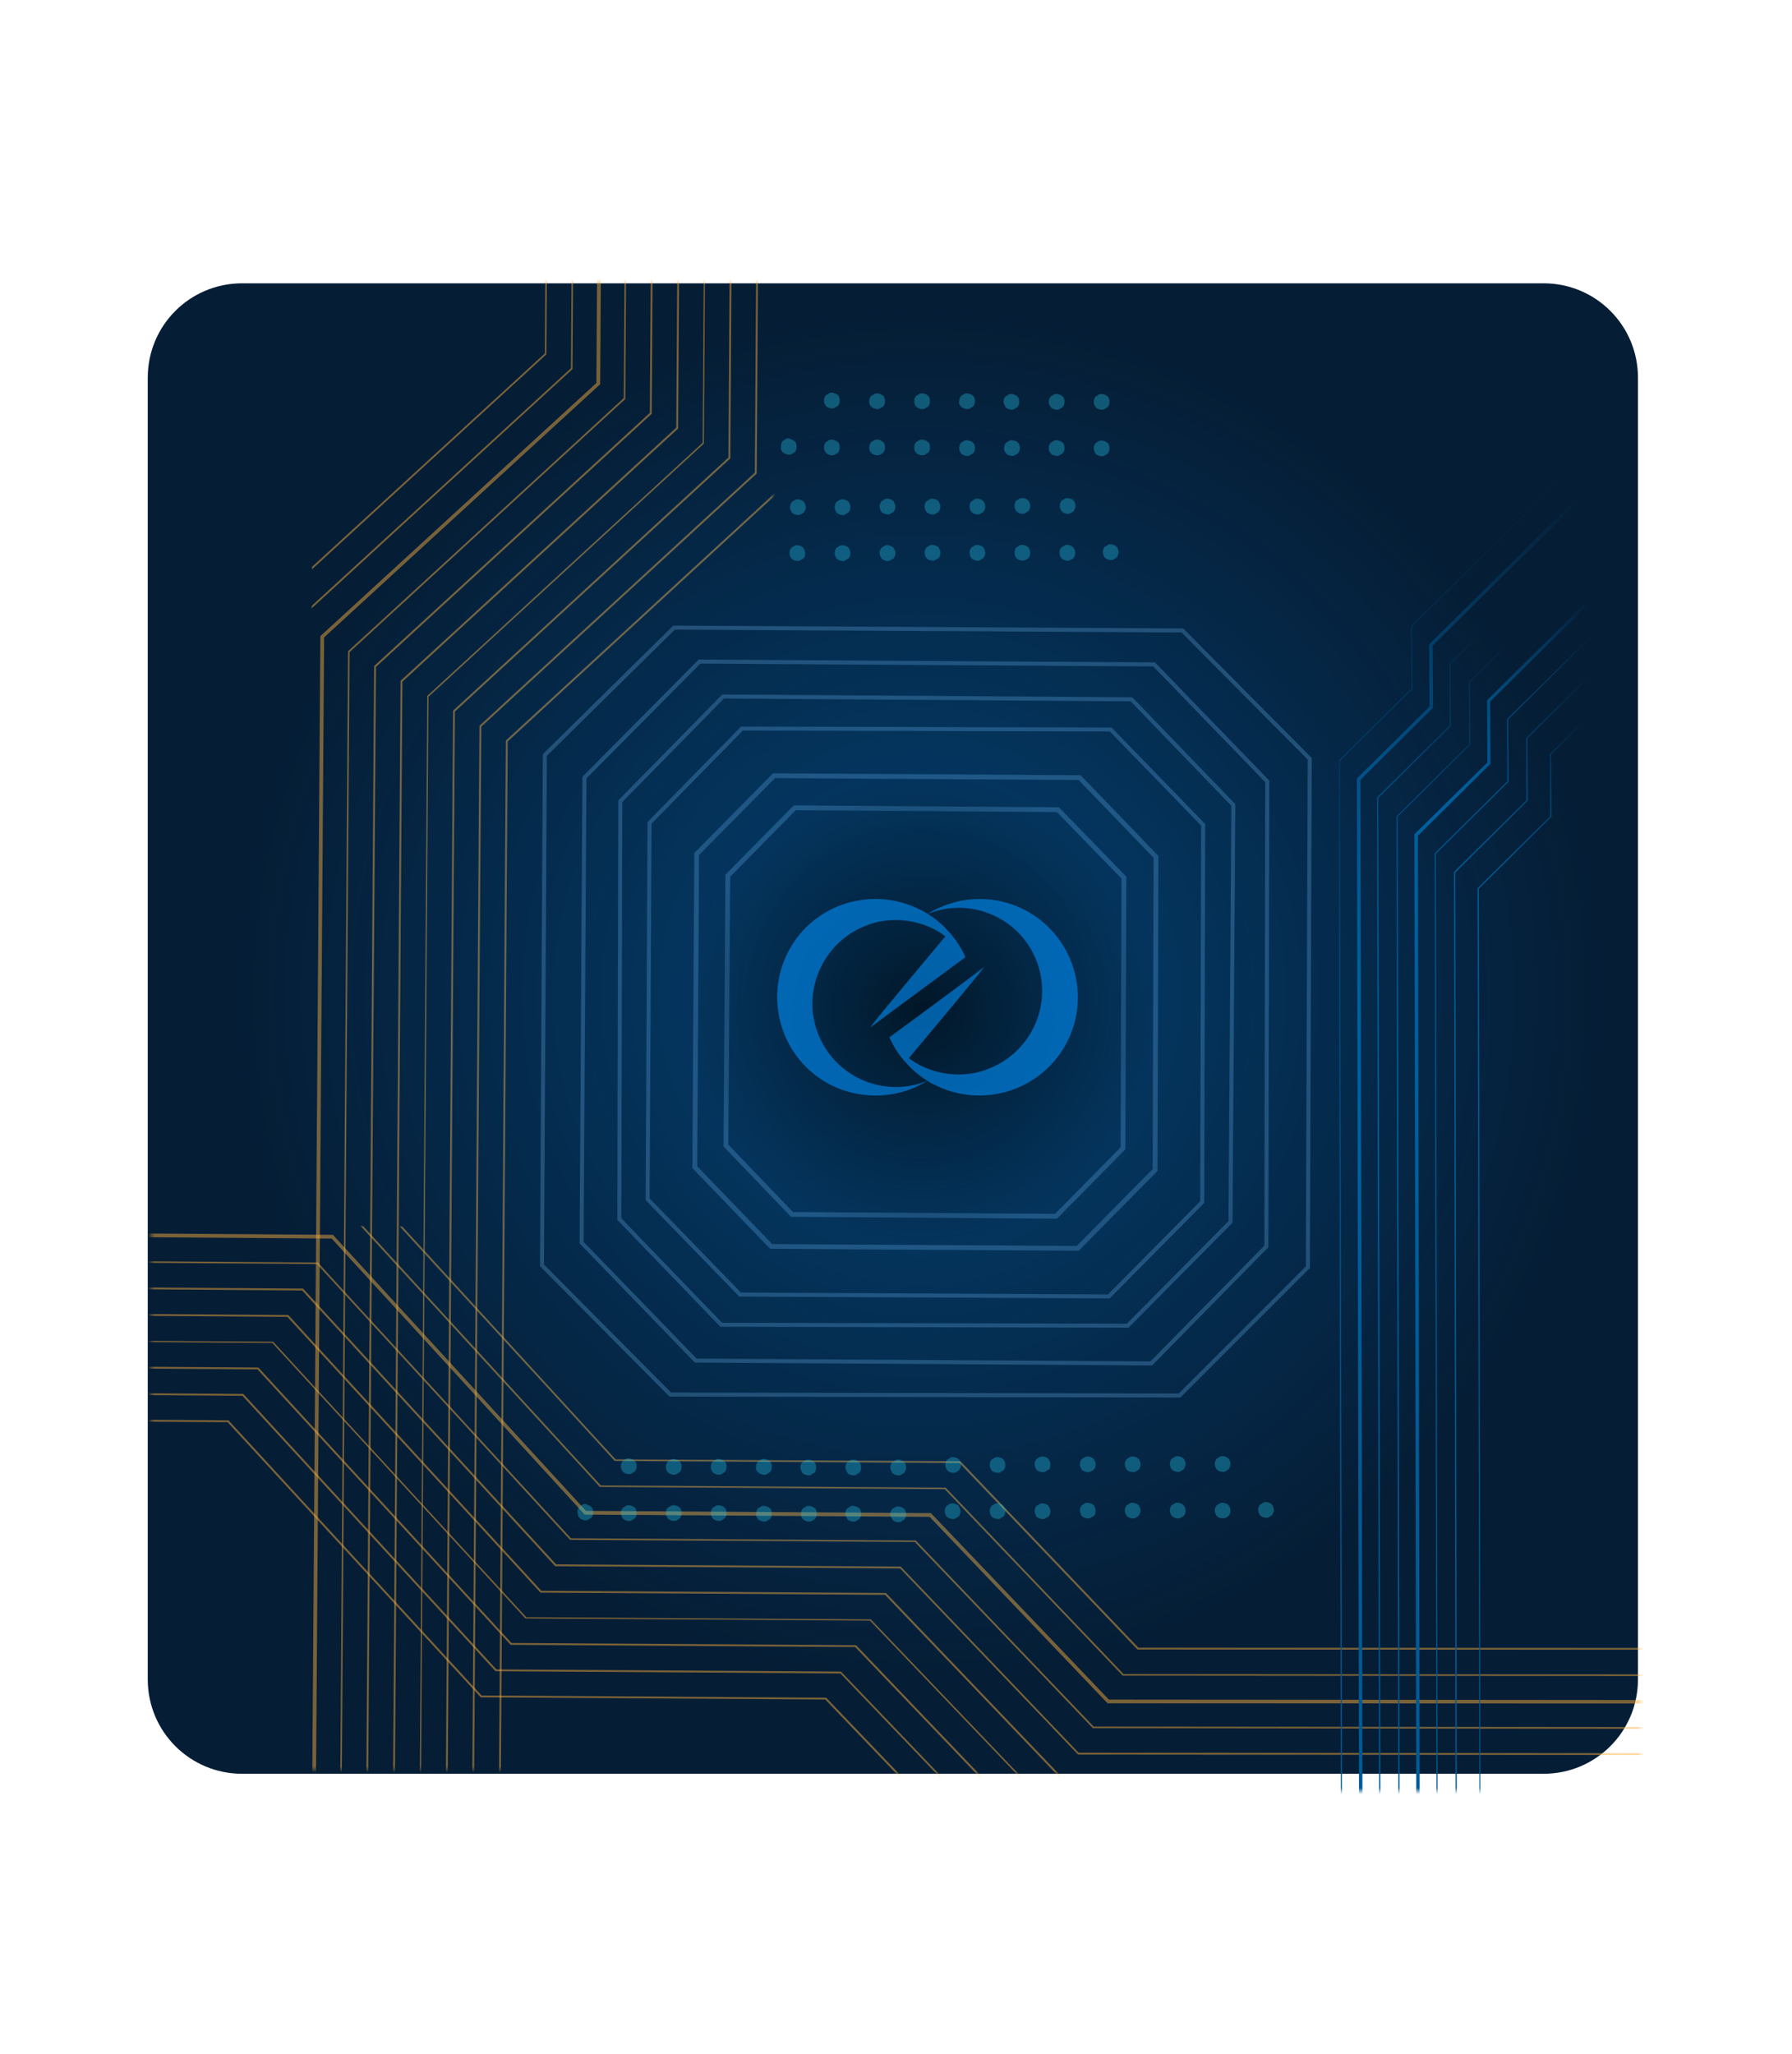 <?xml version="1.0" encoding="utf-8"?>
<!-- Generator: Adobe Illustrator 28.3.0, SVG Export Plug-In . SVG Version: 6.00 Build 0)  -->
<svg version="1.1" id="Layer_1" xmlns="http://www.w3.org/2000/svg" xmlns:xlink="http://www.w3.org/1999/xlink" x="0px" y="0px"
	 viewBox="0 0 570 653.3" style="enable-background:new 0 0 570 653.3;" xml:space="preserve">
<style type="text/css">
	.st0{fill:#051D35;}
	.st1{fill:none;}
	.st2{opacity:0.3;}
	.st3{fill:none;stroke:#74B3E2;stroke-width:1.273;stroke-miterlimit:10;}
	.st4{fill:none;stroke:#74B3E2;stroke-width:1.523;stroke-miterlimit:10;}
	.st5{filter:url(#Adobe_OpacityMaskFilter);}
	.st6{fill:url(#SVGID_00000152223602476687468530000011520459073847368610_);}
	.st7{opacity:0.47;mask:url(#SVGID_1_);}
	.st8{fill:#FAAF3B;}
	.st9{filter:url(#Adobe_OpacityMaskFilter_00000065791514261016844740000009884779022096820893_);}
	.st10{fill:url(#SVGID_00000057831593028382788560000005345941145589785499_);}
	.st11{opacity:0.47;mask:url(#SVGID_00000054262517057006685230000000618770326988698523_);}
	.st12{opacity:0.35;}
	.st13{fill:#29C6E1;}
	.st14{filter:url(#Adobe_OpacityMaskFilter_00000147913243741450739470000017324488041085943999_);}
	.st15{fill:url(#SVGID_00000035530050799960662820000000082689361797796527_);}
	.st16{mask:url(#SVGID_00000116204371469939123040000016100774070303890049_);}
	.st17{fill:url(#SVGID_00000049182750362725365280000010074240131558428803_);}
	.st18{fill:url(#SVGID_00000178203434199786764200000004239525487488408989_);}
	.st19{fill:url(#SVGID_00000047773035737544040720000009066218815935143305_);}
	.st20{fill:url(#SVGID_00000051385922692457286660000007388982755257423488_);}
	.st21{fill:url(#SVGID_00000034774676569489510730000017152600862442036158_);}
	.st22{fill:url(#SVGID_00000147941362600087453440000013495878580892564156_);}
	.st23{fill:url(#SVGID_00000156558826315557858440000009612298221311495057_);}
	.st24{fill:url(#SVGID_00000056389462575416116330000011594629150284343733_);}
	.st25{opacity:0.3;fill:url(#SVGID_00000122688841983863439550000003617468861853951893_);}
	.st26{opacity:0.65;fill:url(#SVGID_00000007417657741126278190000003793345972767921580_);}
	.st27{opacity:0.58;}
	.st28{fill:#0092FF;}
</style>
<path class="st0" d="M491,564.1H77c-16.6,0-30-13.4-30-30v-414c0-16.6,13.4-30,30-30h414c16.6,0,30,13.4,30,30v414
	C521,550.7,507.6,564.1,491,564.1z"/>
<rect x="-7.5" y="82.6" class="st1" width="570" height="340"/>
<g class="st2">
	<path class="st3" d="M367.1,211.3l36,37.2l-0.3,147.9l-36.6,37.2l-144.9-0.9l-36.3-37.5l0.9-147.9l36.6-36.9L367.1,211.3z"/>
	<path class="st3" d="M416,403l-40.8,40.8l-162-0.3l-40.8-41.1l0.9-162.3l41.1-40.5l161.7,0.9l40.5,40.8L416,403z"/>
	<path class="st3" d="M353.3,232l29.4,30.3l-0.3,120l-29.7,30l-117.3-0.6L206,381.4l0.6-119.7l29.4-30L353.3,232z"/>
	<path class="st3" d="M229.4,421.3l-32.4-33.6l0.3-132.9l32.7-33.3l129.9,0.9l32.4,33.6l-0.9,132.6l-32.7,33L229.4,421.3z"/>
	<path class="st4" d="M336.5,257.5l21,21.6l-0.3,86.1l-21.3,21.6l-84-0.6l-21-21.9l0.6-85.8l21.3-21.6L336.5,257.5z"/>
	<path class="st4" d="M343.4,247.3l24.3,25.2l-0.3,99.6L342.8,397l-97.5-0.6L221,371.2l0.6-99.6l24.6-24.9L343.4,247.3z"/>
</g>
<defs>
	<filter id="Adobe_OpacityMaskFilter" filterUnits="userSpaceOnUse" x="99" y="-290.8" width="210.1" height="859.4">
		<feColorMatrix  type="matrix" values="1 0 0 0 0  0 1 0 0 0  0 0 1 0 0  0 0 0 1 0"/>
	</filter>
</defs>
<mask maskUnits="userSpaceOnUse" x="99" y="-290.8" width="210.1" height="859.4" id="SVGID_1_">
	<g class="st5">
		
			<linearGradient id="SVGID_00000110435184734367515410000008301629728150469278_" gradientUnits="userSpaceOnUse" x1="24.465" y1="-177.928" x2="497.798" y2="-177.928" gradientTransform="matrix(-6.123234e-17 -1 1 -6.123234e-17 309.577 587.243)">
			<stop  offset="0" style="stop-color:#FFFFFF"/>
			<stop  offset="1" style="stop-color:#000000"/>
		</linearGradient>
		<polygon style="fill:url(#SVGID_00000110435184734367515410000008301629728150469278_);" points="245.9,89.4 245.9,562.8 
			17.3,562.8 17.3,89.4 		"/>
	</g>
</mask>
<g class="st7">
	<path class="st8" d="M173.3,112.4l-74.1,67.9v0.8l74.6-68.4L174.5,3l59.3-56.6l0.1-237.2h-0.6l-0.1,236.9L173.9,2.7L173.3,112.4
		L173.3,112.4z"/>
	<path class="st8" d="M181.6,117.1L99,192.8v0.8l83.1-76.2l0.7-109.7l59.3-56.6l0.2-241.9h-0.6l-0.1,241.6L182.3,7.4L181.6,117.1z"
		/>
	<path class="st8" d="M100.5,568.6l2.6-365.9l87.8-80.5l0.7-109.7l59.3-56.6l0.1-246.6h-1.1l-0.2,246.2l-59.3,56.6l-0.7,109.7
		l-87.8,80.5l-2.6,366.3L100.5,568.6L100.5,568.6z"/>
	<path class="st8" d="M108.7,568.6l2.5-361.2l87.7-80.5l0.7-109.7l59.2-56.6l0.3-251.2h-0.6l-0.2,250.9l-59.2,56.6l-0.7,109.7
		l-87.7,80.5l-2.5,361.5L108.7,568.6L108.7,568.6z"/>
	<path class="st8" d="M117.1,568.6l2.5-356.5l87.7-80.5L208,21.9l59.2-56.6l0.2-255.8h-0.6l-0.2,255.6l-59.2,56.6l-0.7,109.6
		L119,211.8l-2.5,356.7L117.1,568.6L117.1,568.6z"/>
	<path class="st8" d="M125.6,568.6l2.4-351.8l87.7-80.5l0.7-109.6l59.2-56.6l0.2-260.5h-0.6L275-30.2l-59.2,56.6L215.1,136
		l-87.7,80.5l-2.4,352L125.6,568.6L125.6,568.6z"/>
	<path class="st8" d="M133.9,568.6l2.4-347l87.6-80.5l0.7-109.6l59.2-56.6l0.2-265.2h-0.4l-0.2,264.9l-59.2,56.6l-0.7,109.6
		l-87.6,80.5l-2.4,347.2L133.9,568.6L133.9,568.6z"/>
	<path class="st8" d="M142.4,568.6l2.3-342.3l87.6-80.5L233,36.2l59.2-56.6l0.3-269.8h-0.6l-0.3,269.5l-59.2,56.6l-0.7,109.6
		L144.1,226l-2.3,342.5L142.4,568.6L142.4,568.6z"/>
	<path class="st8" d="M150.8,568.6l2.3-337.5l87.6-80.5l0.7-109.7l59.1-56.6l0.3-274.4h-0.6l-0.3,274.2l-59.1,56.6l-0.7,109.6
		l-87.6,80.5l-2.3,337.8H150.8z"/>
	<path class="st8" d="M159.3,568.6l2.2-332.8l87.5-80.5l0.7-109.6l59.1-56.6l0.3-279.1h-0.6l-0.3,278.8l-59.1,56.6L248.4,155
		l-87.5,80.5l-2.2,333h0.6V568.6z"/>
</g>
<defs>
	
		<filter id="Adobe_OpacityMaskFilter_00000066491209826660185350000008323041419440839855_" filterUnits="userSpaceOnUse" x="-260.4" y="389.8" width="859.4" height="210.1">
		<feColorMatrix  type="matrix" values="1 0 0 0 0  0 1 0 0 0  0 0 1 0 0  0 0 0 1 0"/>
	</filter>
</defs>
<mask maskUnits="userSpaceOnUse" x="-260.4" y="389.8" width="859.4" height="210.1" id="SVGID_00000093897333259300906580000014081176449037600418_">
	<g style="filter:url(#Adobe_OpacityMaskFilter_00000066491209826660185350000008323041419440839855_);">
		
			<linearGradient id="SVGID_00000142895213080564706160000002552233507640339114_" gradientUnits="userSpaceOnUse" x1="-239.723" y1="-292.957" x2="234.31" y2="-292.957" gradientTransform="matrix(1 0 0 1 287.723 766.977)">
			<stop  offset="0" style="stop-color:#FFFFFF"/>
			<stop  offset="1" style="stop-color:#000000"/>
		</linearGradient>
		
			<rect x="48" y="383.9" style="fill:url(#SVGID_00000142895213080564706160000002552233507640339114_);" width="474" height="180.3"/>
	</g>
</mask>
<g style="opacity:0.47;mask:url(#SVGID_00000093897333259300906580000014081176449037600418_);">
	<path class="st8" d="M195.8,464.1L127.9,390h-0.8l68.4,74.6l109.7,0.7l56.6,59.3l237.2,0.1v-0.6L362.1,524l-56.6-59.3L195.8,464.1
		L195.8,464.1z"/>
	<path class="st8" d="M191.1,472.4l-75.7-82.6h-0.8l76.2,83.1l109.7,0.7l56.6,59.3l241.9,0.2v-0.6l-241.6-0.1l-56.6-59.3
		L191.1,472.4z"/>
	<path class="st8" d="M-260.4,391.3l365.9,2.6l80.5,87.8l109.7,0.7l56.6,59.3l246.6,0.1v-1.1l-246.2-0.2l-56.6-59.3l-109.7-0.7
		l-80.5-87.8l-366.3-2.6L-260.4,391.3L-260.4,391.3z"/>
	<path class="st8" d="M-260.4,399.5l361.2,2.5l80.5,87.7l109.7,0.7l56.6,59.2l251.2,0.3v-0.6l-250.9-0.2l-56.6-59.2l-109.7-0.7
		l-80.5-87.7l-361.5-2.5L-260.4,399.5L-260.4,399.5z"/>
	<path class="st8" d="M-260.4,407.9l356.5,2.5l80.5,87.7l109.7,0.7l56.6,59.2l255.8,0.2v-0.6l-255.6-0.2l-56.6-59.2l-109.6-0.7
		l-80.5-87.7l-356.7-2.5L-260.4,407.9L-260.4,407.9z"/>
	<path class="st8" d="M-260.4,416.4l351.8,2.4l80.5,87.7l109.6,0.7l56.6,59.2l260.5,0.2V566l-260.2-0.2l-56.6-59.2l-109.6-0.7
		l-80.5-87.7l-352-2.4L-260.4,416.4L-260.4,416.4z"/>
	<path class="st8" d="M-260.4,424.7l347,2.4l80.5,87.6l109.6,0.7l56.6,59.2l265.2,0.2v-0.4l-264.9-0.2L277,515l-109.6-0.7
		l-80.5-87.6l-347.2-2.4L-260.4,424.7L-260.4,424.7z"/>
	<path class="st8" d="M-260.4,433.2l342.3,2.3l80.5,87.6l109.6,0.7l56.6,59.2l269.8,0.3v-0.6l-269.5-0.3l-56.6-59.2l-109.6-0.7
		l-80.5-87.6l-342.5-2.3L-260.4,433.2L-260.4,433.2z"/>
	<path class="st8" d="M-260.4,441.6l337.5,2.3l80.5,87.6l109.7,0.7l56.6,59.1l274.4,0.3V591l-274.2-0.3l-56.6-59.1l-109.6-0.7
		l-80.5-87.6l-337.8-2.3V441.6z"/>
	<path class="st8" d="M-260.4,450.1l332.8,2.2l80.5,87.5l109.6,0.7l56.6,59.1l279.1,0.3v-0.6L319.4,599l-56.6-59.1l-109.6-0.7
		l-80.5-87.5l-333-2.2v0.6H-260.4z"/>
</g>
<g class="st12">
	<path class="st13" d="M348.6,144.4c0.2,0.2,0.5,0.4,0.9,0.5c0.4,0.2,0.7,0.2,0.9,0.2c0.4,0,0.7,0,0.9-0.2c0.4-0.2,0.5-0.4,0.9-0.5
		c0.5-0.5,0.7-1.1,0.7-1.8c0-0.7-0.2-1.5-0.7-1.8c-0.2-0.2-0.5-0.4-0.9-0.5c-0.4-0.2-0.7-0.2-0.9-0.2c-0.4,0-0.7,0-0.9,0.2
		c-0.4,0.2-0.5,0.4-0.9,0.5c-0.5,0.5-0.7,1.1-0.7,1.8C347.9,143.2,348.2,143.9,348.6,144.4z"/>
	<path class="st13" d="M334.3,144.3c0.2,0.2,0.5,0.4,0.9,0.5s0.7,0.2,0.9,0.2c0.4,0,0.7,0,0.9-0.2c0.4-0.2,0.5-0.4,0.9-0.5
		c0.5-0.5,0.7-1.1,0.7-1.8c0-0.7-0.2-1.5-0.7-1.8c-0.2-0.2-0.5-0.4-0.9-0.5s-0.7-0.2-0.9-0.2c-0.4,0-0.7,0-0.9,0.2
		c-0.4,0.2-0.5,0.4-0.9,0.5c-0.5,0.5-0.7,1.1-0.7,1.8C333.5,143.2,333.9,143.7,334.3,144.3z"/>
	<path class="st13" d="M320.1,144.3c0.2,0.2,0.5,0.4,0.9,0.5s0.7,0.2,0.9,0.2c0.4,0,0.7,0,0.9-0.2c0.4-0.2,0.5-0.4,0.9-0.5
		c0.5-0.5,0.7-1.1,0.7-1.8c0-0.7-0.2-1.5-0.7-1.8c-0.2-0.2-0.5-0.4-0.9-0.5s-0.7-0.2-0.9-0.2c-0.2,0-0.7,0-0.9,0.2
		c-0.4,0.2-0.5,0.4-0.9,0.5c-0.5,0.5-0.7,1.1-0.7,1.8C319.2,143,319.6,143.7,320.1,144.3z"/>
	<path class="st13" d="M305.8,144.3c0.2,0.2,0.5,0.4,0.9,0.5c0.4,0.2,0.7,0.2,0.9,0.2c0.4,0,0.7,0,0.9-0.2c0.4-0.2,0.5-0.4,0.9-0.5
		c0.5-0.5,0.7-1.1,0.7-1.8c0-0.7-0.2-1.5-0.7-1.8c-0.2-0.2-0.5-0.4-0.9-0.5s-0.7-0.2-0.9-0.2c-0.4,0-0.7,0-0.9,0.2
		c-0.4,0.2-0.5,0.4-0.9,0.5c-0.5,0.5-0.7,1.1-0.7,1.8C305.1,143,305.3,143.7,305.8,144.3z"/>
	<path class="st13" d="M291.5,144.1c0.2,0.2,0.5,0.4,0.9,0.5c0.4,0.2,0.7,0.2,0.9,0.2c0.4,0,0.7,0,0.9-0.2c0.4-0.2,0.5-0.4,0.9-0.5
		c0.5-0.5,0.7-1.1,0.7-1.8s-0.2-1.5-0.7-1.8c-0.2-0.2-0.5-0.4-0.9-0.5c-0.4-0.2-0.7-0.2-0.9-0.2c-0.4,0-0.7,0-0.9,0.2
		c-0.4,0.2-0.5,0.4-0.9,0.5c-0.5,0.5-0.7,1.1-0.7,1.8C290.8,143,290.9,143.5,291.5,144.1z"/>
	<path class="st13" d="M277.2,144.1c0.2,0.2,0.5,0.4,0.9,0.5c0.4,0.2,0.7,0.2,0.9,0.2c0.4,0,0.7,0,0.9-0.2c0.4-0.2,0.5-0.4,0.9-0.5
		c0.5-0.5,0.7-1.1,0.7-1.8s-0.2-1.5-0.7-1.8c-0.2-0.2-0.5-0.4-0.9-0.5c-0.4-0.2-0.7-0.2-0.9-0.2c-0.4,0-0.7,0-0.9,0.2
		c-0.4,0.2-0.5,0.4-0.9,0.5c-0.5,0.5-0.7,1.1-0.7,1.8C276.4,142.8,276.6,143.5,277.2,144.1L277.2,144.1z"/>
	<path class="st13" d="M262.8,144.1c0.2,0.2,0.5,0.4,0.9,0.5c0.4,0.2,0.7,0.2,0.9,0.2c0.4,0,0.7,0,0.9-0.2c0.4-0.2,0.5-0.4,0.9-0.5
		c0.5-0.5,0.7-1.1,0.7-1.8s-0.2-1.5-0.7-1.8c-0.2-0.2-0.5-0.4-0.9-0.5c-0.4-0.2-0.7-0.2-0.9-0.2c-0.4,0-0.7,0-0.9,0.2
		c-0.4,0.2-0.5,0.4-0.9,0.5c-0.5,0.5-0.7,1.1-0.7,1.8C262.1,142.8,262.3,143.5,262.8,144.1L262.8,144.1z"/>
	<path class="st13" d="M348.6,129.6c0.2,0.2,0.5,0.4,0.9,0.5s0.7,0.2,0.9,0.2c0.4,0,0.7,0,0.9-0.2c0.4-0.2,0.5-0.4,0.9-0.5
		c0.5-0.5,0.7-1.1,0.7-1.8s-0.2-1.5-0.7-1.8c-0.2-0.2-0.5-0.4-0.9-0.5c-0.4-0.2-0.7-0.2-0.9-0.2c-0.4,0-0.7,0-0.9,0.2
		c-0.4,0.2-0.5,0.4-0.9,0.5c-0.5,0.5-0.7,1.1-0.7,1.8S348.2,129,348.6,129.6z"/>
	<path class="st13" d="M334.3,129.6c0.2,0.2,0.5,0.4,0.9,0.5s0.7,0.2,0.9,0.2c0.4,0,0.7,0,0.9-0.2c0.4-0.2,0.5-0.4,0.9-0.5
		c0.5-0.5,0.7-1.1,0.7-1.8s-0.2-1.5-0.7-1.8c-0.2-0.2-0.5-0.4-0.9-0.5c-0.4-0.2-0.7-0.2-0.9-0.2c-0.4,0-0.7,0-0.9,0.2
		c-0.4,0.2-0.5,0.4-0.9,0.5c-0.5,0.5-0.7,1.1-0.7,1.8C333.5,128.3,333.9,129,334.3,129.6z"/>
	<path class="st13" d="M319.9,129.6c0.2,0.2,0.5,0.4,0.9,0.5s0.7,0.2,0.9,0.2c0.4,0,0.7,0,0.9-0.2s0.5-0.4,0.9-0.5
		c0.5-0.5,0.7-1.1,0.7-1.8s-0.2-1.5-0.7-1.8c-0.2-0.2-0.5-0.4-0.9-0.5c-0.4-0.2-0.7-0.2-0.9-0.2c-0.4,0-0.7,0-0.9,0.2
		c-0.4,0.2-0.5,0.4-0.9,0.5c-0.5,0.5-0.7,1.1-0.7,1.8C319.2,128.3,319.6,129,319.9,129.6z"/>
	<path class="st13" d="M305.8,129.4c0.2,0.2,0.5,0.4,0.9,0.5c0.4,0.2,0.7,0.2,0.9,0.2c0.4,0,0.7,0,0.9-0.2c0.4-0.2,0.5-0.4,0.9-0.5
		c0.5-0.5,0.7-1.1,0.7-1.8c0-0.7-0.2-1.5-0.7-1.8c-0.2-0.2-0.5-0.4-0.9-0.5c-0.4-0.2-0.7-0.2-0.9-0.2c-0.4,0-0.7,0-0.9,0.2
		c-0.4,0.2-0.5,0.4-0.9,0.5c-0.5,0.5-0.7,1.1-0.7,1.8C304.9,128.3,305.3,128.9,305.8,129.4z"/>
	<path class="st13" d="M291.5,129.4c0.2,0.2,0.5,0.4,0.9,0.5c0.4,0.2,0.7,0.2,0.9,0.2c0.4,0,0.7,0,0.9-0.2c0.4-0.2,0.5-0.4,0.9-0.5
		c0.5-0.5,0.7-1.1,0.7-1.8c0-0.7-0.2-1.5-0.7-1.8c-0.2-0.2-0.5-0.4-0.9-0.5c-0.4-0.2-0.7-0.2-0.9-0.2c-0.4,0-0.7,0-0.9,0.2
		c-0.4,0.2-0.5,0.4-0.9,0.5c-0.5,0.5-0.7,1.1-0.7,1.8C290.8,128.1,290.9,128.9,291.5,129.4z"/>
	<path class="st13" d="M277.2,129.4c0.2,0.2,0.5,0.4,0.9,0.5c0.4,0.2,0.7,0.2,0.9,0.2c0.4,0,0.7,0,0.9-0.2c0.4-0.2,0.5-0.4,0.9-0.5
		c0.5-0.5,0.7-1.1,0.7-1.8c0-0.7-0.2-1.5-0.7-1.8c-0.2-0.2-0.5-0.4-0.9-0.5c-0.4-0.2-0.7-0.2-0.9-0.2s-0.7,0-0.9,0.2
		c-0.4,0.2-0.5,0.4-0.9,0.5c-0.5,0.5-0.7,1.1-0.7,1.8C276.4,128.1,276.6,128.9,277.2,129.4z"/>
	<path class="st13" d="M262.8,129.2c0.2,0.2,0.5,0.4,0.9,0.5c0.4,0.2,0.7,0.2,0.9,0.2c0.4,0,0.7,0,0.9-0.2c0.4-0.2,0.5-0.4,0.9-0.5
		c0.5-0.5,0.7-1.1,0.7-1.8s-0.2-1.5-0.7-1.8c-0.2-0.2-0.5-0.4-0.9-0.5c-0.4-0.2-0.7-0.2-0.9-0.2c-0.4,0-0.7,0-0.9,0.2
		c-0.4,0.2-0.5,0.4-0.9,0.5c-0.5,0.5-0.7,1.1-0.7,1.8S262.3,128.7,262.8,129.2z"/>
	<path class="st13" d="M249.1,143.9c0.2,0.2,0.5,0.4,0.9,0.5s0.7,0.2,0.9,0.2c0.4,0,0.7,0,0.9-0.2c0.4-0.2,0.5-0.4,0.9-0.5
		c0.5-0.5,0.7-1.1,0.7-1.8c0-0.7-0.2-1.5-0.7-1.8c-0.2-0.2-0.5-0.4-0.9-0.5s-0.5-0.4-0.9-0.4s-0.7,0-0.9,0.2
		c-0.4,0.2-0.5,0.4-0.9,0.5c-0.5,0.5-0.7,1.1-0.7,1.8C248.3,142.8,248.5,143.4,249.1,143.9z"/>
</g>
<g class="st12">
	<path class="st13" d="M256.1,175.9c0-0.7-0.4-1.5-0.7-1.8c-0.2-0.2-0.5-0.4-0.9-0.5c-0.4-0.2-0.7-0.2-0.9-0.2c-0.4,0-0.7,0-0.9,0.2
		c-0.4,0.2-0.5,0.4-0.9,0.5c-0.5,0.5-0.7,1.1-0.7,1.8s0.4,1.5,0.7,1.8c0.2,0.2,0.5,0.4,0.9,0.5c0.4,0.2,0.7,0.2,0.9,0.2
		c0.4,0,0.7,0,0.9-0.2c0.4-0.2,0.5-0.4,0.9-0.5C256,177.4,256.1,176.7,256.1,175.9z"/>
	<path class="st13" d="M270.5,175.9c0-0.7-0.4-1.5-0.7-1.8c-0.2-0.2-0.5-0.4-0.9-0.5c-0.4-0.2-0.7-0.2-0.9-0.2c-0.4,0-0.7,0-0.9,0.2
		c-0.4,0.2-0.5,0.4-0.9,0.5c-0.5,0.5-0.7,1.1-0.7,1.8s0.4,1.5,0.7,1.8c0.2,0.2,0.5,0.4,0.9,0.5c0.4,0.2,0.7,0.2,0.9,0.2
		c0.4,0,0.7,0,0.9-0.2c0.2-0.2,0.5-0.4,0.9-0.5C270.3,177.2,270.5,176.7,270.5,175.9z"/>
	<path class="st13" d="M284.8,175.9c0-0.7-0.4-1.5-0.7-1.8c-0.2-0.2-0.5-0.4-0.9-0.5c-0.4-0.2-0.7-0.2-0.9-0.2s-0.7,0-0.9,0.2
		c-0.4,0.2-0.5,0.4-0.9,0.5c-0.5,0.5-0.7,1.1-0.7,1.8s0.4,1.5,0.7,1.8c0.2,0.2,0.5,0.4,0.9,0.5c0.4,0.2,0.7,0.2,0.9,0.2
		c0.4,0,0.7,0,0.9-0.2c0.2-0.2,0.5-0.4,0.9-0.5C284.6,177.2,284.8,176.5,284.8,175.9z"/>
	<path class="st13" d="M299.1,175.8c0-0.7-0.4-1.5-0.7-1.8c-0.2-0.2-0.5-0.4-0.9-0.5c-0.4-0.2-0.7-0.2-0.9-0.2c-0.4,0-0.7,0-0.9,0.2
		c-0.4,0.2-0.5,0.4-0.9,0.5c-0.5,0.5-0.7,1.1-0.7,1.8c0,0.7,0.4,1.5,0.7,1.8c0.2,0.2,0.5,0.4,0.9,0.5s0.7,0.2,0.9,0.2
		c0.4,0,0.7,0,0.9-0.2c0.4-0.2,0.5-0.4,0.9-0.5C298.9,177.2,299.1,176.5,299.1,175.8z"/>
	<path class="st13" d="M313.4,175.8c0-0.7-0.4-1.5-0.7-1.8c-0.2-0.2-0.5-0.4-0.9-0.5c-0.4-0.2-0.7-0.2-0.9-0.2c-0.4,0-0.7,0-0.9,0.2
		c-0.2,0.2-0.5,0.4-0.9,0.5c-0.5,0.5-0.7,1.1-0.7,1.8c0,0.7,0.4,1.5,0.7,1.8c0.2,0.2,0.5,0.4,0.9,0.5c0.4,0.2,0.7,0.2,0.9,0.2
		c0.4,0,0.7,0,0.9-0.2c0.4-0.2,0.5-0.4,0.9-0.5C313.1,177,313.4,176.5,313.4,175.8z"/>
	<path class="st13" d="M327,177.6c0.5-0.5,0.7-1.1,0.7-1.8c0-0.7-0.4-1.5-0.7-1.8c-0.2-0.2-0.5-0.4-0.9-0.5
		c-0.4-0.2-0.7-0.2-0.9-0.2c-0.4,0-0.7,0-0.9,0.2c-0.4,0.2-0.5,0.4-0.9,0.5c-0.5,0.5-0.7,1.1-0.7,1.8c0,0.7,0.4,1.5,0.7,1.8
		c0.2,0.2,0.5,0.4,0.9,0.5s0.7,0.2,0.9,0.2c0.4,0,0.7,0,0.9-0.2C326.5,177.9,326.7,177.8,327,177.6L327,177.6z"/>
	<path class="st13" d="M341.3,177.6c0.5-0.5,0.7-1.1,0.7-1.8c0-0.7-0.4-1.5-0.7-1.8c-0.2-0.2-0.5-0.4-0.9-0.5
		c-0.4-0.2-0.7-0.2-0.9-0.2c-0.4,0-0.7,0-0.9,0.2c-0.4,0.2-0.5,0.4-0.9,0.5c-0.5,0.5-0.7,1.1-0.7,1.8c0,0.7,0.4,1.5,0.7,1.8
		c0.2,0.2,0.5,0.4,0.9,0.5c0.4,0.2,0.7,0.2,0.9,0.2c0.4,0,0.7,0,0.9-0.2C340.8,177.9,341,177.8,341.3,177.6L341.3,177.6z"/>
	<path class="st13" d="M256.3,161.3c0-0.7-0.4-1.5-0.7-1.8c-0.2-0.2-0.5-0.4-0.9-0.5c-0.4-0.2-0.7-0.2-0.9-0.2c-0.4,0-0.7,0-0.9,0.2
		c-0.4,0.2-0.5,0.4-0.9,0.5c-0.5,0.5-0.7,1.1-0.7,1.8c0,0.7,0.4,1.5,0.7,1.8c0.2,0.2,0.5,0.4,0.9,0.5c0.4,0.2,0.7,0.2,0.9,0.2
		c0.4,0,0.7,0,0.9-0.2c0.4-0.2,0.5-0.4,0.9-0.5C256,162.5,256.3,162,256.3,161.3z"/>
	<path class="st13" d="M270.5,161.3c0-0.7-0.4-1.5-0.7-1.8c-0.2-0.2-0.5-0.4-0.9-0.5c-0.4-0.2-0.7-0.2-0.9-0.2c-0.4,0-0.7,0-0.9,0.2
		c-0.4,0.2-0.5,0.4-0.9,0.5c-0.5,0.5-0.7,1.1-0.7,1.8c0,0.7,0.4,1.5,0.7,1.8c0.2,0.2,0.5,0.4,0.9,0.5c0.4,0.2,0.7,0.2,0.9,0.2
		c0.4,0,0.7,0,0.9-0.2c0.2-0.2,0.5-0.4,0.9-0.5C270.3,162.5,270.5,161.8,270.5,161.3z"/>
	<path class="st13" d="M284.8,161.1c0-0.7-0.4-1.5-0.7-1.8c-0.2-0.2-0.5-0.4-0.9-0.5c-0.4-0.2-0.7-0.2-0.9-0.2c-0.4,0-0.7,0-0.9,0.2
		c-0.4,0.2-0.5,0.4-0.9,0.5c-0.5,0.5-0.7,1.1-0.7,1.8c0,0.7,0.4,1.5,0.7,1.8c0.2,0.2,0.5,0.4,0.9,0.5s0.7,0.2,0.9,0.2
		c0.4,0,0.7,0,0.9-0.2c0.4-0.2,0.5-0.4,0.9-0.5C284.6,162.5,284.8,161.8,284.8,161.1z"/>
	<path class="st13" d="M299.1,161.1c0-0.7-0.4-1.5-0.7-1.8c-0.2-0.2-0.5-0.4-0.9-0.5c-0.4-0.2-0.7-0.2-0.9-0.2c-0.4,0-0.7,0-0.9,0.2
		c-0.2,0.2-0.5,0.4-0.9,0.5c-0.5,0.5-0.7,1.1-0.7,1.8c0,0.7,0.4,1.5,0.7,1.8c0.2,0.2,0.5,0.4,0.9,0.5c0.4,0.2,0.7,0.2,0.9,0.2
		c0.4,0,0.7,0,0.9-0.2c0.4-0.2,0.5-0.4,0.9-0.5C298.9,162.3,299.1,161.8,299.1,161.1z"/>
	<path class="st13" d="M313.4,161.1c0-0.7-0.4-1.5-0.7-1.8c-0.2-0.2-0.5-0.4-0.9-0.5c-0.4-0.2-0.7-0.2-0.9-0.2c-0.4,0-0.7,0-0.9,0.2
		c-0.4,0.2-0.5,0.4-0.9,0.5c-0.5,0.5-0.7,1.1-0.7,1.8c0,0.7,0.4,1.5,0.7,1.8c0.2,0.2,0.5,0.4,0.9,0.5c0.4,0.2,0.7,0.2,0.9,0.2
		c0.4,0,0.7,0,0.9-0.2c0.4-0.2,0.5-0.4,0.9-0.5C313.2,162.3,313.4,161.6,313.4,161.1z"/>
	<path class="st13" d="M327.7,160.9c0-0.7-0.4-1.5-0.7-1.8c-0.2-0.2-0.5-0.4-0.9-0.5c-0.4-0.2-0.7-0.2-0.9-0.2c-0.2,0-0.7,0-0.9,0.2
		c-0.4,0.2-0.5,0.4-0.9,0.5c-0.5,0.5-0.7,1.1-0.7,1.8c0,0.7,0.4,1.5,0.7,1.8c0.2,0.2,0.5,0.4,0.9,0.5c0.4,0.2,0.7,0.2,0.9,0.2
		c0.4,0,0.7,0,0.9-0.2c0.4-0.2,0.5-0.4,0.9-0.5C327.4,162.3,327.7,161.6,327.7,160.9z"/>
	<path class="st13" d="M342.1,160.9c0-0.7-0.4-1.5-0.7-1.8c-0.2-0.2-0.5-0.4-0.9-0.5c-0.4-0.2-0.7-0.2-0.9-0.2c-0.4,0-0.7,0-0.9,0.2
		c-0.4,0.2-0.5,0.4-0.9,0.5c-0.5,0.5-0.7,1.1-0.7,1.8c0,0.7,0.4,1.5,0.7,1.8c0.2,0.2,0.5,0.4,0.9,0.5c0.4,0.2,0.7,0.2,0.9,0.2
		c0.4,0,0.7,0,0.9-0.2c0.4-0.2,0.5-0.4,0.9-0.5C341.7,162.2,342.1,161.6,342.1,160.9z"/>
	<path class="st13" d="M355.8,175.6c0-0.7-0.4-1.5-0.7-1.8c-0.2-0.2-0.5-0.4-0.9-0.5c-0.4-0.2-0.7-0.2-0.9-0.2c-0.4,0-0.7,0-0.9,0.2
		c-0.2,0.2-0.5,0.4-0.9,0.5c-0.5,0.5-0.7,1.1-0.7,1.8c0,0.7,0.4,1.5,0.7,1.8c0.2,0.2,0.5,0.4,0.9,0.5c0.4,0.2,0.7,0.2,0.9,0.2
		c0.4,0,0.7,0,0.9-0.2c0.4-0.2,0.5-0.4,0.9-0.5C355.5,176.8,355.8,176.3,355.8,175.6z"/>
</g>
<g>
	<g class="st12">
		<path class="st13" d="M283.9,483.4c0.2,0.2,0.5,0.4,0.9,0.5c0.4,0.2,0.7,0.2,0.9,0.2c0.4,0,0.7,0,0.9-0.2c0.4-0.2,0.5-0.4,0.9-0.5
			c0.5-0.5,0.7-1.1,0.7-1.8s-0.2-1.5-0.7-1.8c-0.2-0.2-0.5-0.4-0.9-0.5c-0.4-0.2-0.7-0.2-0.9-0.2c-0.4,0-0.7,0-0.9,0.2
			c-0.4,0.2-0.5,0.4-0.9,0.5c-0.5,0.5-0.7,1.1-0.7,1.8C283.2,482.1,283.6,482.8,283.9,483.4z"/>
		<path class="st13" d="M269.6,483.2c0.2,0.2,0.5,0.4,0.9,0.5c0.4,0.2,0.7,0.2,0.9,0.2c0.4,0,0.7,0,0.9-0.2c0.4-0.2,0.5-0.4,0.9-0.5
			c0.5-0.5,0.7-1.1,0.7-1.8s-0.2-1.5-0.7-1.8c-0.2-0.2-0.5-0.4-0.9-0.5s-0.7-0.2-0.9-0.2c-0.4,0-0.7,0-0.9,0.2
			c-0.4,0.2-0.5,0.4-0.9,0.5c-0.5,0.5-0.7,1.1-0.7,1.8C268.9,482.1,269.3,482.6,269.6,483.2z"/>
		<path class="st13" d="M255.5,483.2c0.2,0.2,0.5,0.4,0.9,0.5c0.4,0.2,0.7,0.2,0.9,0.2c0.4,0,0.7,0,0.9-0.2c0.4-0.2,0.5-0.4,0.9-0.5
			c0.5-0.5,0.7-1.1,0.7-1.8s-0.2-1.5-0.7-1.8c-0.2-0.2-0.5-0.4-0.9-0.5c-0.4-0.2-0.7-0.2-0.9-0.2s-0.7,0-0.9,0.2
			c-0.4,0.2-0.5,0.4-0.9,0.5c-0.5,0.5-0.7,1.1-0.7,1.8C254.6,481.9,254.9,482.6,255.5,483.2z"/>
		<path class="st13" d="M241.2,483.2c0.2,0.2,0.5,0.4,0.9,0.5c0.4,0.2,0.7,0.2,0.9,0.2c0.4,0,0.7,0,0.9-0.2c0.4-0.2,0.5-0.4,0.9-0.5
			c0.5-0.5,0.7-1.1,0.7-1.8s-0.2-1.5-0.7-1.8c-0.2-0.2-0.5-0.4-0.9-0.5s-0.7-0.2-0.9-0.2c-0.4,0-0.7,0-0.9,0.2
			c-0.4,0.2-0.5,0.4-0.9,0.5c-0.5,0.5-0.7,1.1-0.7,1.8C240.4,481.9,240.6,482.6,241.2,483.2z"/>
		<path class="st13" d="M226.8,483c0.2,0.2,0.5,0.4,0.9,0.5c0.4,0.2,0.7,0.2,0.9,0.2c0.4,0,0.7,0,0.9-0.2c0.4-0.2,0.5-0.4,0.9-0.5
			c0.5-0.5,0.7-1.1,0.7-1.8c0-0.7-0.2-1.5-0.7-1.8c-0.2-0.2-0.5-0.4-0.9-0.5c-0.4-0.2-0.7-0.2-0.9-0.2c-0.4,0-0.7,0-0.9,0.2
			c-0.4,0.2-0.5,0.4-0.9,0.5c-0.5,0.5-0.7,1.1-0.7,1.8C226.1,481.9,226.3,482.4,226.8,483z"/>
		<path class="st13" d="M212.5,483c0.2,0.2,0.5,0.4,0.9,0.5c0.4,0.2,0.7,0.2,0.9,0.2c0.4,0,0.7,0,0.9-0.2c0.4-0.2,0.5-0.4,0.9-0.5
			c0.5-0.5,0.7-1.1,0.7-1.8c0-0.7-0.2-1.5-0.7-1.8c-0.2-0.2-0.5-0.4-0.9-0.5c-0.4-0.2-0.7-0.2-0.9-0.2c-0.4,0-0.7,0-0.9,0.2
			c-0.4,0.2-0.5,0.4-0.9,0.5c-0.5,0.5-0.7,1.1-0.7,1.8C211.8,481.7,212,482.4,212.5,483L212.5,483z"/>
		<path class="st13" d="M198.2,483c0.2,0.2,0.5,0.4,0.9,0.5c0.4,0.2,0.7,0.2,0.9,0.2c0.4,0,0.7,0,0.9-0.2c0.4-0.2,0.5-0.4,0.9-0.5
			c0.5-0.5,0.7-1.1,0.7-1.8c0-0.7-0.2-1.5-0.7-1.8c-0.2-0.2-0.5-0.4-0.9-0.5c-0.4-0.2-0.7-0.2-0.9-0.2c-0.4,0-0.7,0-0.9,0.2
			c-0.4,0.2-0.5,0.4-0.9,0.5c-0.5,0.5-0.7,1.1-0.7,1.8C197.5,481.7,197.7,482.4,198.2,483L198.2,483z"/>
		<path class="st13" d="M283.9,468.5c0.2,0.2,0.5,0.4,0.9,0.5c0.4,0.2,0.7,0.2,0.9,0.2c0.4,0,0.7,0,0.9-0.2c0.4-0.2,0.5-0.4,0.9-0.5
			c0.5-0.5,0.7-1.1,0.7-1.8s-0.2-1.5-0.7-1.8c-0.2-0.2-0.5-0.4-0.9-0.5c-0.4-0.2-0.7-0.2-0.9-0.2c-0.4,0-0.7,0-0.9,0.2
			c-0.4,0.2-0.5,0.4-0.9,0.5c-0.5,0.5-0.7,1.1-0.7,1.8S283.6,467.9,283.9,468.5z"/>
		<path class="st13" d="M269.6,468.5c0.2,0.2,0.5,0.4,0.9,0.5s0.7,0.2,0.9,0.2c0.4,0,0.7,0,0.9-0.2c0.4-0.2,0.5-0.4,0.9-0.5
			c0.5-0.5,0.7-1.1,0.7-1.8s-0.2-1.5-0.7-1.8c-0.2-0.2-0.5-0.4-0.9-0.5c-0.4-0.2-0.7-0.2-0.9-0.2c-0.4,0-0.7,0-0.9,0.2
			c-0.4,0.2-0.5,0.4-0.9,0.5c-0.5,0.5-0.7,1.1-0.7,1.8C268.9,467.2,269.3,467.9,269.6,468.5z"/>
		<path class="st13" d="M255.3,468.5c0.2,0.2,0.5,0.4,0.9,0.5s0.7,0.2,0.9,0.2c0.4,0,0.7,0,0.9-0.2s0.5-0.4,0.9-0.5
			c0.5-0.5,0.7-1.1,0.7-1.8s-0.2-1.5-0.7-1.8c-0.2-0.2-0.5-0.4-0.9-0.5c-0.4-0.2-0.7-0.2-0.9-0.2c-0.4,0-0.7,0-0.9,0.2
			c-0.4,0.2-0.5,0.4-0.9,0.5c-0.5,0.5-0.7,1.1-0.7,1.8C254.6,467.2,254.9,467.9,255.3,468.5z"/>
		<path class="st13" d="M241.2,468.3c0.2,0.2,0.5,0.4,0.9,0.5c0.4,0.2,0.7,0.2,0.9,0.2c0.4,0,0.7,0,0.9-0.2c0.4-0.2,0.5-0.4,0.9-0.5
			c0.5-0.5,0.7-1.1,0.7-1.8s-0.2-1.5-0.7-1.8c-0.2-0.2-0.5-0.4-0.9-0.5c-0.4-0.2-0.7-0.2-0.9-0.2c-0.4,0-0.7,0-0.9,0.2
			c-0.4,0.2-0.5,0.4-0.9,0.5c-0.5,0.5-0.7,1.1-0.7,1.8C240.3,467.2,240.6,467.8,241.2,468.3z"/>
		<path class="st13" d="M226.8,468.3c0.2,0.2,0.5,0.4,0.9,0.5c0.4,0.2,0.7,0.2,0.9,0.2c0.4,0,0.7,0,0.9-0.2c0.4-0.2,0.5-0.4,0.9-0.5
			c0.5-0.5,0.7-1.1,0.7-1.8s-0.2-1.5-0.7-1.8c-0.2-0.2-0.5-0.4-0.9-0.5c-0.4-0.2-0.7-0.2-0.9-0.2c-0.4,0-0.7,0-0.9,0.2
			c-0.4,0.2-0.5,0.4-0.9,0.5c-0.5,0.5-0.7,1.1-0.7,1.8C226.1,467,226.3,467.8,226.8,468.3z"/>
		<path class="st13" d="M212.5,468.3c0.2,0.2,0.5,0.4,0.9,0.5c0.4,0.2,0.7,0.2,0.9,0.2c0.4,0,0.7,0,0.9-0.2c0.4-0.2,0.5-0.4,0.9-0.5
			c0.5-0.5,0.7-1.1,0.7-1.8s-0.2-1.5-0.7-1.8c-0.2-0.2-0.5-0.4-0.9-0.5c-0.4-0.2-0.7-0.2-0.9-0.2s-0.7,0-0.9,0.2
			c-0.4,0.2-0.5,0.4-0.9,0.5c-0.5,0.5-0.7,1.1-0.7,1.8C211.8,467,212,467.8,212.5,468.3z"/>
		<path class="st13" d="M198.2,468.1c0.2,0.2,0.5,0.4,0.9,0.5c0.4,0.2,0.7,0.2,0.9,0.2c0.4,0,0.7,0,0.9-0.2c0.4-0.2,0.5-0.4,0.9-0.5
			c0.5-0.5,0.7-1.1,0.7-1.8s-0.2-1.5-0.7-1.8c-0.2-0.2-0.5-0.4-0.9-0.5s-0.7-0.2-0.9-0.2c-0.4,0-0.7,0-0.9,0.2
			c-0.4,0.2-0.5,0.4-0.9,0.5c-0.5,0.5-0.7,1.1-0.7,1.8S197.7,467.6,198.2,468.1z"/>
		<path class="st13" d="M184.4,482.8c0.2,0.2,0.5,0.4,0.9,0.5c0.4,0.2,0.7,0.2,0.9,0.2c0.4,0,0.7,0,0.9-0.2c0.4-0.2,0.5-0.4,0.9-0.5
			c0.5-0.5,0.7-1.1,0.7-1.8s-0.2-1.5-0.7-1.8c-0.2-0.2-0.5-0.4-0.9-0.5c-0.4-0.2-0.5-0.4-0.9-0.4c-0.4,0-0.7,0-0.9,0.2
			c-0.4,0.2-0.5,0.4-0.9,0.5c-0.5,0.5-0.7,1.1-0.7,1.8C183.7,481.7,183.9,482.3,184.4,482.8z"/>
	</g>
	<g class="st12">
		<path class="st13" d="M305.5,480.6c0-0.7-0.4-1.5-0.7-1.8c-0.2-0.2-0.5-0.4-0.9-0.5c-0.4-0.2-0.7-0.2-0.9-0.2
			c-0.4,0-0.7,0-0.9,0.2c-0.4,0.2-0.5,0.4-0.9,0.5c-0.5,0.5-0.7,1.1-0.7,1.8s0.4,1.5,0.7,1.8c0.2,0.2,0.5,0.4,0.9,0.5
			s0.7,0.2,0.9,0.2c0.4,0,0.7,0,0.9-0.2c0.4-0.2,0.5-0.4,0.9-0.5C305.3,482,305.5,481.3,305.5,480.6z"/>
		<path class="st13" d="M319.8,480.6c0-0.7-0.4-1.5-0.7-1.8c-0.2-0.2-0.5-0.4-0.9-0.5c-0.4-0.2-0.7-0.2-0.9-0.2
			c-0.4,0-0.7,0-0.9,0.2c-0.4,0.2-0.5,0.4-0.9,0.5c-0.5,0.5-0.7,1.1-0.7,1.8s0.4,1.5,0.7,1.8c0.2,0.2,0.5,0.4,0.9,0.5
			s0.7,0.2,0.9,0.2c0.4,0,0.7,0,0.9-0.2s0.5-0.4,0.9-0.5C319.6,481.9,319.8,481.3,319.8,480.6z"/>
		<path class="st13" d="M334.1,480.6c0-0.7-0.4-1.5-0.7-1.8c-0.2-0.2-0.5-0.4-0.9-0.5c-0.4-0.2-0.7-0.2-0.9-0.2s-0.7,0-0.9,0.2
			c-0.4,0.2-0.5,0.4-0.9,0.5c-0.5,0.5-0.7,1.1-0.7,1.8s0.4,1.5,0.7,1.8c0.2,0.2,0.5,0.4,0.9,0.5c0.4,0.2,0.7,0.2,0.9,0.2
			c0.4,0,0.7,0,0.9-0.2c0.2-0.2,0.5-0.4,0.9-0.5C334,481.9,334.1,481.1,334.1,480.6z"/>
		<path class="st13" d="M348.5,480.4c0-0.7-0.4-1.5-0.7-1.8c-0.2-0.2-0.5-0.4-0.9-0.5s-0.7-0.2-0.9-0.2c-0.4,0-0.7,0-0.9,0.2
			c-0.4,0.2-0.5,0.4-0.9,0.5c-0.5,0.5-0.7,1.1-0.7,1.8s0.4,1.5,0.7,1.8c0.2,0.2,0.5,0.4,0.9,0.5c0.4,0.2,0.7,0.2,0.9,0.2
			c0.4,0,0.7,0,0.9-0.2c0.4-0.2,0.5-0.4,0.9-0.5C348.3,481.9,348.5,481.1,348.5,480.4z"/>
		<path class="st13" d="M362.8,480.4c0-0.7-0.4-1.5-0.7-1.8c-0.2-0.2-0.5-0.4-0.9-0.5s-0.7-0.2-0.9-0.2c-0.4,0-0.7,0-0.9,0.2
			s-0.5,0.4-0.9,0.5c-0.5,0.5-0.7,1.1-0.7,1.8s0.4,1.5,0.7,1.8c0.2,0.2,0.5,0.4,0.9,0.5c0.4,0.2,0.7,0.2,0.9,0.2
			c0.4,0,0.7,0,0.9-0.2c0.4-0.2,0.5-0.4,0.9-0.5C362.4,481.7,362.8,481.1,362.8,480.4z"/>
		<path class="st13" d="M376.4,482.2c0.5-0.5,0.7-1.1,0.7-1.8s-0.4-1.5-0.7-1.8c-0.2-0.2-0.5-0.4-0.9-0.5c-0.4-0.2-0.7-0.2-0.9-0.2
			c-0.4,0-0.7,0-0.9,0.2c-0.4,0.2-0.5,0.4-0.9,0.5c-0.5,0.5-0.7,1.1-0.7,1.8s0.4,1.5,0.7,1.8c0.2,0.2,0.5,0.4,0.9,0.5
			c0.4,0.2,0.7,0.2,0.9,0.2c0.4,0,0.7,0,0.9-0.2C375.8,482.6,376,482.4,376.4,482.2L376.4,482.2z"/>
		<path class="st13" d="M390.7,482.2c0.5-0.5,0.7-1.1,0.7-1.8s-0.4-1.5-0.7-1.8c-0.2-0.2-0.5-0.4-0.9-0.5s-0.7-0.2-0.9-0.2
			c-0.4,0-0.7,0-0.9,0.2c-0.4,0.2-0.5,0.4-0.9,0.5c-0.5,0.5-0.7,1.1-0.7,1.8s0.4,1.5,0.7,1.8c0.2,0.2,0.5,0.4,0.9,0.5
			c0.4,0.2,0.7,0.2,0.9,0.2c0.4,0,0.7,0,0.9-0.2C390.2,482.6,390.3,482.4,390.7,482.2L390.7,482.2z"/>
		<path class="st13" d="M305.7,465.9c0-0.7-0.4-1.5-0.7-1.8c-0.2-0.2-0.5-0.4-0.9-0.5s-0.7-0.2-0.9-0.2c-0.4,0-0.7,0-0.9,0.2
			c-0.4,0.2-0.5,0.4-0.9,0.5c-0.5,0.5-0.7,1.1-0.7,1.8c0,0.7,0.4,1.5,0.7,1.8c0.2,0.2,0.5,0.4,0.9,0.5c0.4,0.2,0.7,0.2,0.9,0.2
			c0.4,0,0.7,0,0.9-0.2c0.4-0.2,0.5-0.4,0.9-0.5C305.3,467.2,305.7,466.6,305.7,465.9z"/>
		<path class="st13" d="M319.8,465.9c0-0.7-0.4-1.5-0.7-1.8c-0.2-0.2-0.5-0.4-0.9-0.5s-0.7-0.2-0.9-0.2c-0.4,0-0.7,0-0.9,0.2
			c-0.4,0.2-0.5,0.4-0.9,0.5c-0.5,0.5-0.7,1.1-0.7,1.8c0,0.7,0.4,1.5,0.7,1.8c0.2,0.2,0.5,0.4,0.9,0.5c0.4,0.2,0.7,0.2,0.9,0.2
			c0.4,0,0.7,0,0.9-0.2c0.2-0.2,0.5-0.4,0.9-0.5C319.6,467.2,319.8,466.5,319.8,465.9z"/>
		<path class="st13" d="M334.1,465.7c0-0.7-0.4-1.5-0.7-1.8c-0.2-0.2-0.5-0.4-0.9-0.5c-0.4-0.2-0.7-0.2-0.9-0.2
			c-0.4,0-0.7,0-0.9,0.2c-0.4,0.2-0.5,0.4-0.9,0.5c-0.5,0.5-0.7,1.1-0.7,1.8c0,0.7,0.4,1.5,0.7,1.8c0.2,0.2,0.5,0.4,0.9,0.5
			c0.4,0.2,0.7,0.2,0.9,0.2c0.4,0,0.7,0,0.9-0.2c0.4-0.2,0.5-0.4,0.9-0.5C334,467.2,334.1,466.5,334.1,465.7z"/>
		<path class="st13" d="M348.5,465.7c0-0.7-0.4-1.5-0.7-1.8c-0.2-0.2-0.5-0.4-0.9-0.5c-0.4-0.2-0.7-0.2-0.9-0.2
			c-0.4,0-0.7,0-0.9,0.2c-0.2,0.2-0.5,0.4-0.9,0.5c-0.5,0.5-0.7,1.1-0.7,1.8c0,0.7,0.4,1.5,0.7,1.8c0.2,0.2,0.5,0.4,0.9,0.5
			s0.7,0.2,0.9,0.2c0.4,0,0.7,0,0.9-0.2c0.4-0.2,0.5-0.4,0.9-0.5C348.3,467,348.5,466.5,348.5,465.7z"/>
		<path class="st13" d="M362.8,465.7c0-0.7-0.4-1.5-0.7-1.8c-0.2-0.2-0.5-0.4-0.9-0.5c-0.4-0.2-0.7-0.2-0.9-0.2
			c-0.4,0-0.7,0-0.9,0.2c-0.4,0.2-0.5,0.4-0.9,0.5c-0.5,0.5-0.7,1.1-0.7,1.8c0,0.7,0.4,1.5,0.7,1.8c0.2,0.2,0.5,0.4,0.9,0.5
			s0.7,0.2,0.9,0.2c0.4,0,0.7,0,0.9-0.2c0.4-0.2,0.5-0.4,0.9-0.5C362.6,467,362.8,466.3,362.8,465.7z"/>
		<path class="st13" d="M377.1,465.6c0-0.7-0.4-1.5-0.7-1.8c-0.2-0.2-0.5-0.4-0.9-0.5c-0.4-0.2-0.7-0.2-0.9-0.2s-0.7,0-0.9,0.2
			c-0.4,0.2-0.5,0.4-0.9,0.5c-0.5,0.5-0.7,1.1-0.7,1.8s0.4,1.5,0.7,1.8c0.2,0.2,0.5,0.4,0.9,0.5c0.4,0.2,0.7,0.2,0.9,0.2
			c0.4,0,0.7,0,0.9-0.2c0.4-0.2,0.5-0.4,0.9-0.5C376.7,467,377.1,466.3,377.1,465.6z"/>
		<path class="st13" d="M391.4,465.6c0-0.7-0.4-1.5-0.7-1.8c-0.2-0.2-0.5-0.4-0.9-0.5c-0.4-0.2-0.7-0.2-0.9-0.2
			c-0.4,0-0.7,0-0.9,0.2c-0.4,0.2-0.5,0.4-0.9,0.5c-0.5,0.5-0.7,1.1-0.7,1.8s0.4,1.5,0.7,1.8c0.2,0.2,0.5,0.4,0.9,0.5
			s0.7,0.2,0.9,0.2c0.4,0,0.7,0,0.9-0.2c0.4-0.2,0.5-0.4,0.9-0.5C391.1,466.8,391.4,466.3,391.4,465.6z"/>
		<path class="st13" d="M405.2,480.2c0-0.7-0.4-1.5-0.7-1.8c-0.2-0.2-0.5-0.4-0.9-0.5c-0.4-0.2-0.7-0.2-0.9-0.2
			c-0.4,0-0.7,0-0.9,0.2c-0.2,0.2-0.5,0.4-0.9,0.5c-0.5,0.5-0.7,1.1-0.7,1.8c0,0.7,0.4,1.5,0.7,1.8c0.2,0.2,0.5,0.4,0.9,0.5
			c0.4,0.2,0.7,0.2,0.9,0.2c0.4,0,0.7,0,0.9-0.2c0.4-0.2,0.5-0.4,0.9-0.5C404.8,481.5,405.2,481,405.2,480.2z"/>
	</g>
</g>
<defs>
	
		<filter id="Adobe_OpacityMaskFilter_00000181779209526063392090000005617484267562727566_" filterUnits="userSpaceOnUse" x="425.8" y="127.1" width="140.1" height="484.2">
		<feColorMatrix  type="matrix" values="1 0 0 0 0  0 1 0 0 0  0 0 1 0 0  0 0 0 1 0"/>
	</filter>
</defs>
<mask maskUnits="userSpaceOnUse" x="425.8" y="127.1" width="140.1" height="484.2" id="SVGID_00000116204371469939123040000016100774070303890049_">
	<g style="filter:url(#Adobe_OpacityMaskFilter_00000181779209526063392090000005617484267562727566_);">
		
			<linearGradient id="SVGID_00000158735156429480578050000003832574227500105612_" gradientUnits="userSpaceOnUse" x1="534.903" y1="206.722" x2="344.791" y2="243.246" gradientTransform="matrix(-6.123234e-17 -1 1 -6.123234e-17 261.834 834.577)">
			<stop  offset="0" style="stop-color:#FFFFFF"/>
			<stop  offset="1" style="stop-color:#000000"/>
		</linearGradient>
		<polygon style="fill:url(#SVGID_00000158735156429480578050000003832574227500105612_);" points="402.8,64.3 402.8,569.6 
			540.9,569.6 540.9,64.3 		"/>
	</g>
</mask>
<g class="st16">
	
		<linearGradient id="SVGID_00000026844320282156418040000017394209685046433948_" gradientUnits="userSpaceOnUse" x1="692.102" y1="211.352" x2="207.908" y2="213.802" gradientTransform="matrix(-6.123234e-17 -1 1 -6.123234e-17 261.834 834.577)">
		<stop  offset="0" style="stop-color:#0075BD;stop-opacity:0"/>
		<stop  offset="0.785" style="stop-color:#005B96"/>
	</linearGradient>
	<path style="fill:url(#SVGID_00000026844320282156418040000017394209685046433948_);" d="M426.9,585.6L426.2,242l23.1-22.9
		l-0.1-19.9l72.8-71.9l-0.3-0.2l-72.9,72l0.1,19.9l-23.1,22.9l0.8,369.4L426.9,585.6z"/>
	
		<linearGradient id="SVGID_00000183929878112041441060000014840149168244207238_" gradientUnits="userSpaceOnUse" x1="598.839" y1="326.852" x2="472.462" y2="212.244" gradientTransform="matrix(-6.123234e-17 -1 1 -6.123234e-17 261.834 834.577)">
		<stop  offset="0" style="stop-color:#0075BD;stop-opacity:0"/>
		<stop  offset="0.99" style="stop-color:#005B96"/>
	</linearGradient>
	<path style="fill:url(#SVGID_00000183929878112041441060000014840149168244207238_);" d="M433.4,585.5L432.7,248l23.1-22.9
		l-0.1-19.8l72.6-71.8l-0.8-0.7l-72.9,72.1l0.1,19.8l-23.1,22.9l0.7,337.9L433.4,585.5z"/>
	
		<linearGradient id="SVGID_00000149374193892324890330000007895385135926546330_" gradientUnits="userSpaceOnUse" x1="610.285" y1="334.197" x2="476.062" y2="221.551" gradientTransform="matrix(-6.123234e-17 -1 1 -6.123234e-17 261.834 834.577)">
		<stop  offset="0.356" style="stop-color:#0075BD;stop-opacity:0"/>
		<stop  offset="0.99" style="stop-color:#005B96"/>
	</linearGradient>
	<path style="fill:url(#SVGID_00000149374193892324890330000007895385135926546330_);" d="M439.1,585.4l-0.7-331.6l23.1-22.9
		l-0.1-19.8l72.7-71.9l-0.3-0.3l-72.8,72l0.1,19.8L438,253.6l0.7,331.8H439.1z"/>
	
		<linearGradient id="SVGID_00000114783569339296763430000016785982566849211830_" gradientUnits="userSpaceOnUse" x1="627.149" y1="342.614" x2="467.426" y2="220.44" gradientTransform="matrix(-6.123234e-17 -1 1 -6.123234e-17 261.834 834.577)">
		<stop  offset="0.356" style="stop-color:#0075BD;stop-opacity:0"/>
		<stop  offset="0.99" style="stop-color:#005B96"/>
	</linearGradient>
	<path style="fill:url(#SVGID_00000114783569339296763430000016785982566849211830_);" d="M445.2,585.4l-0.6-325.7l23.1-22.9
		l-0.1-19.8l72.7-71.9l-0.3-0.2l-72.8,72l0.1,19.8l-23.1,22.9l0.6,325.8H445.2z"/>
	
		<linearGradient id="SVGID_00000005245829271555078840000018268418094357472442_" gradientUnits="userSpaceOnUse" x1="573.05" y1="358.402" x2="499.633" y2="274.618" gradientTransform="matrix(-6.123234e-17 -1 1 -6.123234e-17 261.834 834.577)">
		<stop  offset="0.356" style="stop-color:#0075BD;stop-opacity:0"/>
		<stop  offset="0.99" style="stop-color:#005B96"/>
	</linearGradient>
	<path style="fill:url(#SVGID_00000005245829271555078840000018268418094357472442_);" d="M451.6,585.3L451,265.8l23.1-22.9
		l-0.1-19.8l72.6-71.8l-0.8-0.7L473,222.7l0.1,19.8l-23.2,22.8l0.6,320H451.6z"/>
	
		<linearGradient id="SVGID_00000012440780085468966100000011043036822437962415_" gradientUnits="userSpaceOnUse" x1="547.941" y1="356.553" x2="493.58" y2="292.944" gradientTransform="matrix(-6.123234e-17 -1 1 -6.123234e-17 261.834 834.577)">
		<stop  offset="0.356" style="stop-color:#0075BD;stop-opacity:0"/>
		<stop  offset="0.99" style="stop-color:#005B96"/>
	</linearGradient>
	<path style="fill:url(#SVGID_00000012440780085468966100000011043036822437962415_);" d="M457.3,585.2l-0.6-313.7l23.1-22.9
		l-0.1-19.8l72.7-71.9l-0.3-0.2l-72.7,72l0.1,19.8l-23.1,22.9L457,611L457.3,585.2z"/>
	
		<linearGradient id="SVGID_00000018219030110630671340000000763689135628545195_" gradientUnits="userSpaceOnUse" x1="582.963" y1="358.151" x2="482.646" y2="265.96" gradientTransform="matrix(-6.123234e-17 -1 1 -6.123234e-17 261.834 834.577)">
		<stop  offset="0.356" style="stop-color:#0075BD;stop-opacity:0"/>
		<stop  offset="0.99" style="stop-color:#005B96"/>
	</linearGradient>
	<path style="fill:url(#SVGID_00000018219030110630671340000000763689135628545195_);" d="M463.4,585.2l-0.5-307.7l23.1-22.9
		l-0.1-19.8l72.5-71.9l-0.3-0.2l-72.7,72l0.1,19.8l-23,22.8l0.5,307.9H463.4z"/>
	
		<linearGradient id="SVGID_00000141451182864559264110000007588682319649649839_" gradientUnits="userSpaceOnUse" x1="565.295" y1="340.23" x2="498.603" y2="285.308" gradientTransform="matrix(-6.123234e-17 -1 1 -6.123234e-17 261.834 834.577)">
		<stop  offset="0.356" style="stop-color:#0075BD;stop-opacity:0"/>
		<stop  offset="0.99" style="stop-color:#005B96"/>
	</linearGradient>
	<path style="fill:url(#SVGID_00000141451182864559264110000007588682319649649839_);" d="M470.9,590.3l-0.5-307.7l23.1-22.9
		l-0.1-19.8l72.5-71.9l-0.3-0.2l-72.6,72l0.1,19.8L470,282.5l0.6,307.8H470.9z"/>
</g>
<radialGradient id="SVGID_00000084493736677520434610000011778356851474077573_" cx="292.482" cy="316.688" r="219.243" gradientUnits="userSpaceOnUse">
	<stop  offset="0" style="stop-color:#0092FF"/>
	<stop  offset="1" style="stop-color:#0092FF;stop-opacity:0"/>
</radialGradient>
<circle style="opacity:0.3;fill:url(#SVGID_00000084493736677520434610000011778356851474077573_);" cx="292.5" cy="316.7" r="219.2"/>
<radialGradient id="SVGID_00000171000952370278168050000002308869726885278115_" cx="293.29" cy="320.748" r="74.388" gradientUnits="userSpaceOnUse">
	<stop  offset="2.754237e-02" style="stop-color:#000000;stop-opacity:0.973"/>
	<stop  offset="1" style="stop-color:#000000;stop-opacity:0"/>
</radialGradient>
<circle style="opacity:0.65;fill:url(#SVGID_00000171000952370278168050000002308869726885278115_);" cx="293.3" cy="320.7" r="74.4"/>
<g class="st27">
	<g>
		<path class="st28" d="M260,328.2c-5-13.7,2.2-29,15.9-34l0,0c2.8-1.1,5.9-1.6,8.9-1.6h0.3c4.3,0,8.6,1.1,12.4,3.1
			c0.4,0.2,0.8,0.5,1.2,0.7c0.7,0.4,1.4,0.9,2,1.4c-4.1,4.9-25.1,29.9-23.8,28.9c1.3-1,30.2-22.3,30.2-22.3c-1.4-3.1-3.3-6-5.6-8.4
			c-0.3-0.4-0.7-0.7-1-1.1c-2-2-4.2-3.6-6.6-5l-1-0.5c-15.4-7.9-34.3-2-42.2,13.3c-7.9,15.3-2,34.2,13.3,42.2
			c7.7,4,16.9,4.6,25.1,1.7c2.2-0.8,4.1-1.8,6.1-3c-0.4,0.2-0.8,0.4-1.2,0.5C280.3,349.1,265,342,260,328.2z"/>
		<path class="st28" d="M329.9,306.1c5,13.8-2.2,29-16,34c-2.8,1.1-5.9,1.6-8.9,1.6h-0.3c-4.3,0-8.6-1.1-12.4-3.1
			c-0.4-0.2-0.8-0.5-1.2-0.7c-0.7-0.4-1.4-0.9-2-1.4c4.1-4.9,25.1-29.9,23.8-28.9c-1.3,1.2-30,22.3-30,22.3c1.4,3.1,3.2,6,5.6,8.4
			c0.3,0.4,0.7,0.7,1,1.1c2,2,4.2,3.6,6.6,5c0.3,0.2,0.6,0.4,1,0.5c15.3,7.9,34.2,2,42.2-13.3s2-34.2-13.3-42.2
			c-7.7-4-16.9-4.6-25.1-1.6c-2.2,0.8-4.2,1.8-6.1,3c0.4-0.2,0.8-0.4,1.2-0.5C309.7,285.3,324.9,292.4,329.9,306.1L329.9,306.1z"/>
	</g>
</g>
</svg>
